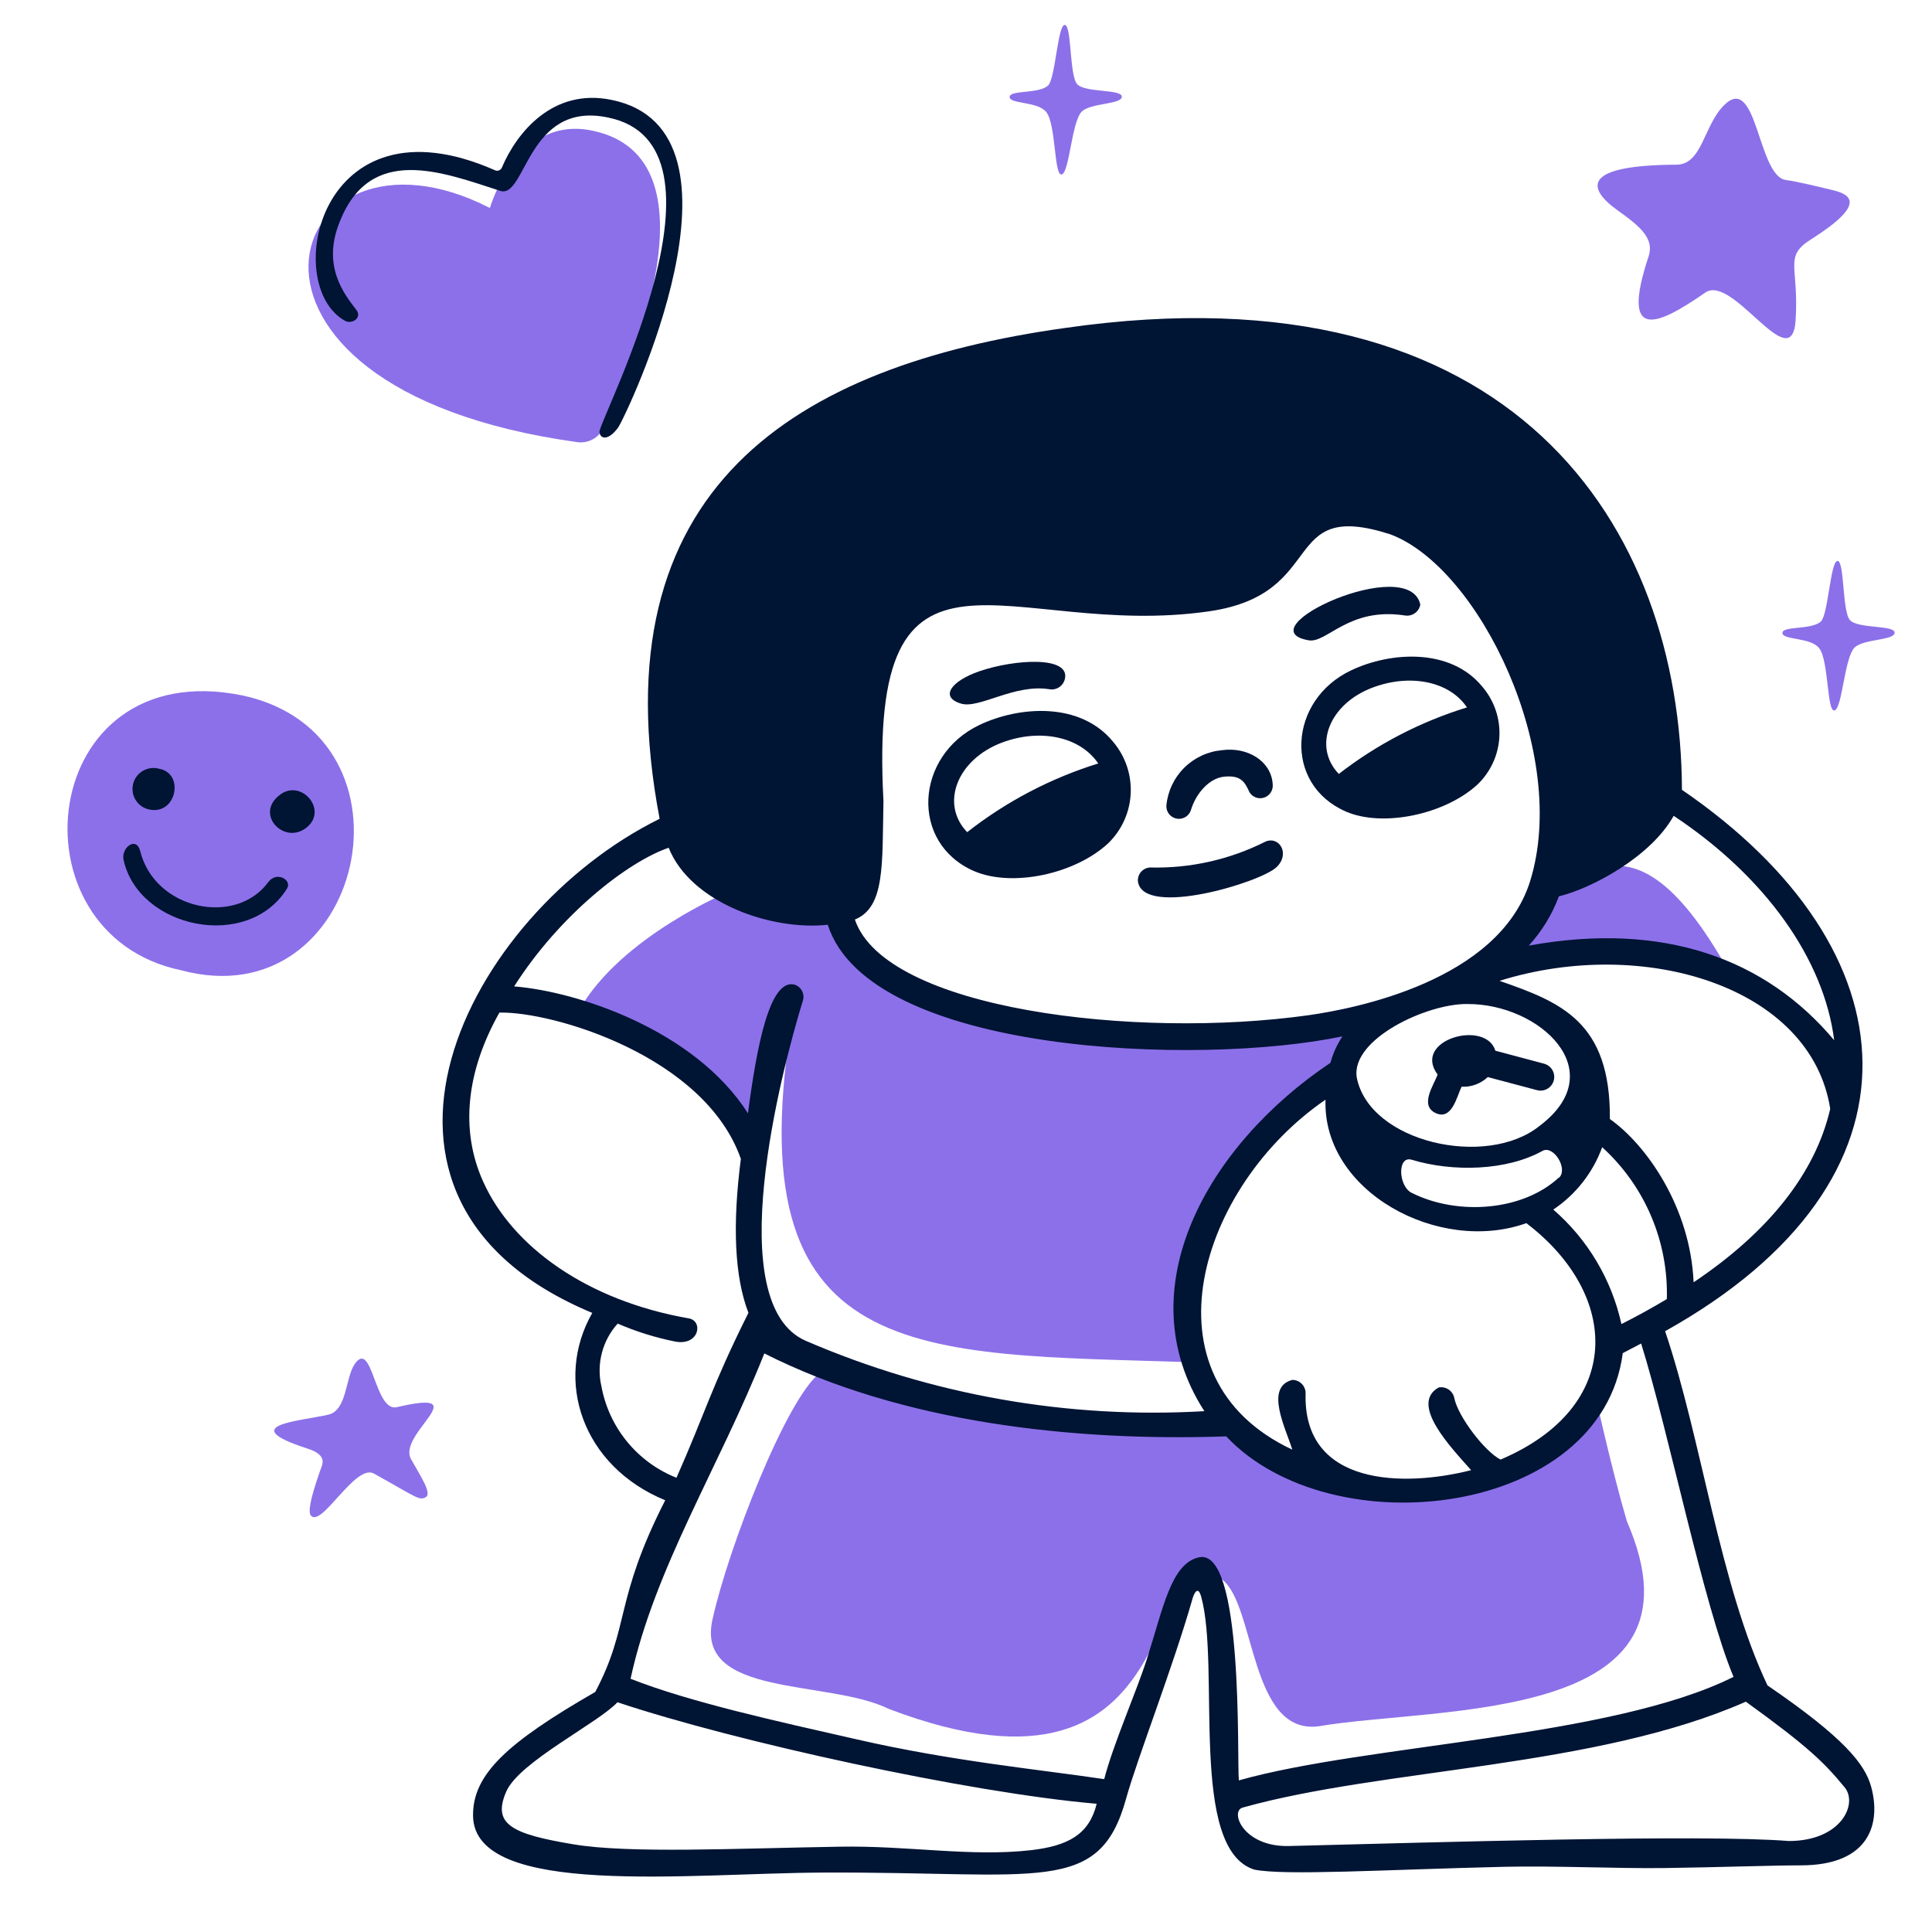 <?xml version="1.0" encoding="UTF-8"?> <svg xmlns="http://www.w3.org/2000/svg" width="155" height="155" viewBox="0 0 155 155" fill="none"><path d="M139.085 78.637C130.547 62.903 125.784 70.615 118.311 77.981C118.311 77.973 129.536 73.588 139.085 78.637Z" fill="#8C70E9"></path><path d="M60.256 91.189C61.529 87.507 62.757 82.373 63.637 81.231C58.766 109.795 73.581 108.552 95.714 109.293C92.078 98.593 102.662 90.765 109.456 82.095C107.394 84.048 68.284 84.481 67.32 73.14C63.622 74.19 58.673 71.449 58.673 71.449C58.673 71.449 49.834 75.062 46.452 81.061C51.614 83.598 56.287 87.027 60.256 91.189Z" fill="#8C70E9"></path><path d="M97.859 114.103L97.953 114.235C97.953 114.196 97.922 114.149 97.859 114.103Z" fill="#8C70E9"></path><path d="M127.984 111.94C124.494 122.061 102.569 120.641 97.953 114.256C97.891 115.499 64.216 111.354 65.798 110.134C63.066 112.203 58.41 124.292 57.183 129.835C55.639 136.228 66.447 134.707 71.303 137.1C96.416 146.665 91.298 121.915 98.037 126.717C100.739 128.731 100.245 139.254 105.819 138.49C115.408 136.861 137.618 138.335 130.523 122.054C129.342 118.055 127.984 111.94 127.984 111.94Z" fill="#8C70E9"></path><path d="M78.135 69.882C81.223 71.217 86.303 70.113 88.943 67.62C90.012 66.567 90.644 65.15 90.714 63.652C90.784 62.154 90.287 60.684 89.322 59.537C86.689 56.279 81.771 56.642 78.575 58.163C73.41 60.625 72.97 67.62 78.135 69.882ZM80.389 59.575C83.431 58.433 86.643 59.081 88.109 61.251C84.298 62.433 80.735 64.301 77.595 66.763C75.402 64.485 76.792 60.926 80.389 59.575Z" fill="#001434"></path><path d="M150.109 143.315C149.615 141.555 148.009 139.455 141.802 135.217C137.942 127.064 136.529 115.492 133.588 106.799C155.397 94.625 153.552 76.104 134.939 63.366C134.862 42.391 121.583 21.122 85.461 26.31C63.806 29.336 47.864 39.133 52.921 65.69C37.481 73.302 25.615 96.223 47.517 105.332C44.429 110.737 46.706 117.623 53.368 120.363C49.254 128.439 50.558 130.446 47.756 135.742C40.677 139.818 37.905 142.358 37.952 145.693C38.052 152.278 55.291 150.279 66.006 150.232C83.423 150.147 88.194 152.108 90.348 144.288C91.235 141.084 94.123 133.711 95.69 128.199C95.783 127.891 96.107 127.126 96.377 128.13C97.921 133.82 95.343 148.31 100.623 149.993C103.055 150.495 111.176 149.993 120.695 149.769C124.733 149.677 129.728 149.916 133.495 149.87C137.564 149.816 142.257 149.653 144.473 149.653C150.078 149.653 150.919 146.203 150.109 143.315ZM133.727 104.221C132.537 104.934 131.321 105.603 130.083 106.228C129.297 102.657 127.38 99.435 124.617 97.041C126.422 95.832 127.796 94.08 128.539 92.038C130.23 93.575 131.57 95.46 132.465 97.562C133.361 99.665 133.791 101.936 133.727 104.221ZM118.032 117.947C112.69 119.306 104.514 119.283 104.746 111.771C104.746 111.488 104.633 111.217 104.434 111.018C104.234 110.818 103.963 110.706 103.68 110.706C101.441 111.292 103.14 114.566 103.68 116.303C91.328 110.513 96.261 95.119 106.344 88.225C106.081 95.597 115.438 100.646 122.455 98.13C129.982 103.858 130.338 112.867 120.386 117.098C119.128 116.465 116.974 113.655 116.673 112.157C116.617 111.879 116.453 111.634 116.218 111.477C115.982 111.319 115.693 111.261 115.415 111.316C113.052 112.659 116.434 116.148 118.032 117.955V117.947ZM123.521 90.325C119.267 93.76 109.887 91.66 108.853 86.465C108.328 83.377 114.511 80.489 117.738 80.551C123.474 80.52 129.396 85.893 123.521 90.325ZM125.065 94.47C122.185 97.149 116.959 97.558 113.253 95.698C112.188 95.173 112.08 92.702 113.253 93.042C116.534 94.038 120.865 93.945 123.768 92.324C124.656 91.869 125.837 93.799 125.065 94.501V94.47ZM135.873 102.847C135.603 96.833 132.075 91.838 129.156 89.776C129.218 81.987 125.25 80.404 120.302 78.691C131.82 75.085 145.291 79.115 146.835 88.958C145.654 94.084 141.933 98.817 135.873 102.877V102.847ZM125.065 71.912C127.62 71.302 132.422 68.778 134.275 65.451C141.624 70.322 146.334 76.946 147.152 83.454C141.678 76.93 133.48 73.896 122.648 75.865C123.701 74.715 124.521 73.373 125.065 71.912ZM70.878 64.262C69.612 40.577 80.829 51.385 97.002 49.045C106.652 47.648 102.576 39.982 111.547 42.869C118.688 45.548 125.953 60.487 122.749 70.723C120.217 78.721 108.636 80.929 104.993 81.447C91.097 83.4 71.024 80.991 68.585 73.773C71.024 72.777 70.769 69.349 70.878 64.262ZM53.646 68.014C55.407 72.43 61.899 74.684 66.408 74.19C69.735 84.581 96.138 85.561 107.702 83.145C107.268 83.796 106.942 84.513 106.737 85.268C96.871 91.869 90.325 103.449 96.624 113.215C85.671 113.854 74.72 111.921 64.647 107.571C57.823 104.607 62.648 86.025 64.4 80.319C64.448 80.186 64.468 80.045 64.458 79.904C64.448 79.763 64.41 79.625 64.344 79.5C64.279 79.375 64.189 79.264 64.079 79.175C63.969 79.087 63.842 79.021 63.706 78.984C61.768 78.567 60.733 83.77 60.008 89.321C55.723 82.605 46.266 79.532 41.248 79.138C44.938 73.341 50.396 69.125 53.646 68.014ZM48.242 111.184C48.046 110.307 48.062 109.396 48.291 108.527C48.519 107.658 48.953 106.856 49.555 106.189C51.043 106.833 52.596 107.317 54.187 107.633C56.125 107.988 56.441 105.935 55.229 105.765C47.131 104.344 41.117 100.052 38.754 94.779C36.894 90.641 37.419 85.94 40.067 81.238C44.359 81.138 56.549 84.728 59.437 92.973C58.742 98.361 58.945 102.479 60.046 105.325C57.09 111.231 56.557 113.408 54.272 118.557C52.72 117.942 51.352 116.94 50.297 115.647C49.241 114.354 48.534 112.812 48.242 111.169V111.184ZM82.728 148.434C77.857 148.989 72.908 148.055 67.334 148.156C58.965 148.295 50.489 148.712 46.034 147.97C41.024 147.137 39.457 146.349 40.63 143.701C41.696 141.339 47.957 138.251 49.539 136.568C58.935 139.71 77.664 143.825 87.985 144.713C87.375 147.183 85.692 148.086 82.728 148.434ZM96.184 124.941C93.953 125.436 93.312 129.041 92.038 133.024C91.189 135.696 89.321 139.895 88.588 142.736C83.415 141.964 76.421 141.308 68.708 139.54C62.393 138.104 55.368 136.568 50.589 134.684C52.512 125.798 57.699 117.7 61.32 108.583C72.283 114.118 86.024 115.662 98.376 115.237C106.869 124.247 128.485 121.653 130.191 108.559L131.665 107.787C133.904 114.959 136.66 128.747 139.077 134.53C129.311 139.424 109.64 139.934 99.388 142.837C99.233 140.891 99.782 124.131 96.184 124.941ZM143.508 147.7C136.56 147.144 114.944 147.816 103.418 148.102C99.72 148.194 98.631 145.284 99.712 145.014C111.022 141.848 127.983 141.848 140.065 136.522C145.16 140.196 146.411 141.478 147.97 143.369C149.097 144.674 147.754 147.7 143.508 147.7Z" fill="#001434"></path><path d="M123.877 85.338L119.97 84.296C119.198 81.763 113.261 83.423 115.338 86.21C115.037 87.044 113.864 88.681 115.176 89.298C116.488 89.916 116.874 87.971 117.26 87.183C117.645 87.204 118.029 87.146 118.39 87.013C118.751 86.88 119.081 86.675 119.36 86.411L123.313 87.461C123.594 87.536 123.894 87.496 124.146 87.349C124.398 87.203 124.582 86.963 124.656 86.681C124.731 86.4 124.691 86.1 124.545 85.848C124.398 85.596 124.158 85.413 123.877 85.338Z" fill="#001434"></path><path d="M108.421 53.77C103.356 56.148 102.932 62.918 107.981 65.111C110.961 66.4 115.963 65.334 118.557 62.918C119.603 61.907 120.224 60.535 120.293 59.081C120.362 57.628 119.873 56.203 118.928 55.098C116.357 51.948 111.54 52.295 108.421 53.77ZM117.685 56.757C113.965 57.899 110.484 59.707 107.409 62.092C105.294 59.884 106.637 56.441 110.173 55.144C113.153 54.04 116.288 54.657 117.693 56.757H117.685Z" fill="#001434"></path><path d="M102.407 69.574C103.518 68.531 102.669 67.065 101.542 67.512C98.674 68.963 95.491 69.679 92.278 69.597C92.136 69.602 91.997 69.637 91.869 69.699C91.741 69.761 91.627 69.849 91.535 69.957C91.443 70.065 91.374 70.191 91.334 70.327C91.293 70.463 91.28 70.606 91.298 70.747C91.776 73.619 101.133 70.801 102.407 69.574Z" fill="#001434"></path><path d="M77.101 56.449C78.56 56.889 81.354 54.859 84.157 55.291C84.433 55.347 84.719 55.294 84.957 55.143C85.195 54.992 85.364 54.754 85.431 54.481C85.886 52.605 81.401 52.883 78.567 53.855C76.313 54.635 75.356 55.924 77.101 56.449Z" fill="#001434"></path><path d="M95.566 64.926C95.937 63.721 96.971 62.425 98.23 62.309C99.488 62.193 99.843 62.648 100.245 63.567C100.367 63.761 100.551 63.908 100.768 63.984C100.985 64.059 101.221 64.059 101.437 63.982C101.654 63.906 101.838 63.758 101.959 63.564C102.08 63.369 102.132 63.139 102.105 62.911C101.997 61.097 100.129 59.9 98.037 60.186C96.891 60.289 95.817 60.79 95.002 61.602C94.187 62.415 93.682 63.487 93.575 64.632C93.562 64.883 93.643 65.13 93.803 65.325C93.962 65.519 94.189 65.647 94.437 65.683C94.686 65.72 94.939 65.663 95.148 65.523C95.357 65.382 95.506 65.17 95.566 64.926Z" fill="#001434"></path><path d="M104.993 51.37C106.452 51.624 108.197 48.683 112.713 49.378C112.992 49.425 113.279 49.359 113.51 49.196C113.742 49.033 113.899 48.784 113.948 48.505C113.045 44.367 99.766 50.466 104.993 51.37Z" fill="#001434"></path><path d="M47.647 10.51C41.471 9.098 39.302 16.686 39.302 16.686C22.765 8.194 14.721 31.069 46.25 35.462C46.682 35.537 47.127 35.468 47.516 35.266C47.905 35.064 48.217 34.739 48.404 34.342C50.697 29.432 57.776 12.749 47.647 10.51Z" fill="#8C70E9"></path><path d="M27.684 25.739C28.202 26.04 29.097 25.515 28.58 24.851C27.607 23.585 25.824 21.346 27.237 17.841C29.692 11.511 35.505 13.819 40.121 15.309C42.198 16.004 42.291 8.068 48.768 9.426C59.576 11.588 48.289 33.258 48.096 34.609C48.096 35.204 48.768 35.428 49.586 34.308C50.258 33.343 61.166 10.469 49.061 8.014C44.367 7.041 41.465 10.623 40.276 13.418C40.256 13.476 40.223 13.528 40.18 13.572C40.137 13.616 40.085 13.65 40.027 13.671C39.97 13.693 39.908 13.701 39.847 13.696C39.786 13.691 39.727 13.672 39.674 13.642C25.584 7.458 22.512 22.89 27.684 25.739Z" fill="#001434"></path><path d="M14.527 77.841C29.195 81.785 34.344 58.988 19.444 55.792C2.985 52.434 0.576 74.93 14.527 77.841Z" fill="#8C70E9"></path><path d="M22.425 63.791C20.417 65.335 22.803 67.814 24.586 66.401C26.37 64.988 24.139 62.417 22.425 63.791Z" fill="#001434"></path><path d="M11.994 64.948C14.156 65.396 14.828 62.046 12.766 61.675C12.493 61.598 12.204 61.592 11.927 61.657C11.651 61.722 11.395 61.856 11.184 62.046C10.973 62.237 10.814 62.477 10.722 62.746C10.629 63.015 10.606 63.303 10.655 63.583C10.713 63.919 10.873 64.23 11.112 64.474C11.351 64.718 11.659 64.884 11.994 64.948Z" fill="#001434"></path><path d="M23.027 71.287C23.451 70.599 22.201 69.866 21.529 70.761C18.927 74.336 12.443 73 11.254 68.307C10.953 67.04 9.71 68.005 9.91 68.971C11.107 74.483 19.877 76.343 23.027 71.287Z" fill="#001434"></path><path d="M129.812 16.902C131.675 18.222 132.714 19.172 132.268 20.555C129.933 27.57 133.058 26.075 136.815 23.47C139.024 21.953 143.704 30.328 144.055 25.743C144.346 21.36 143.082 20.611 145.264 19.223C149.87 16.318 148.401 15.594 147.068 15.262C145.511 14.887 144.225 14.575 143.255 14.437C141.005 14.083 140.971 5.788 138.314 8.443C136.667 10.082 136.575 13.214 134.482 13.213C126.965 13.249 127.226 15.056 129.812 16.902Z" fill="#8C70E9"></path><path d="M31.852 112.89C30.046 113.338 29.891 107.394 28.463 109.424C27.691 110.559 27.861 113.114 26.355 113.493C24.101 114.017 18.836 114.319 24.626 116.202C26.278 116.727 25.907 117.407 25.676 118.009C24.78 120.564 24.78 121.243 24.904 121.545C25.73 122.749 28.517 117.329 30.022 118.233C33.404 120.116 33.635 120.417 34.16 120.116C34.685 119.815 33.705 118.379 32.956 117.028C31.922 114.998 38.321 111.385 31.852 112.89Z" fill="#8C70E9"></path><path d="M90 7.757C90 7.128 87.028 7.462 86.409 6.74C85.79 6.019 85.987 2 85.421 2C84.856 2 84.676 6.237 84.102 6.842C83.388 7.559 81 7.195 81 7.781C81 8.367 83.294 8.106 83.967 9.026C84.726 10.062 84.564 14.187 85.188 13.993C85.812 13.8 85.974 9.703 86.808 8.934C87.554 8.246 90 8.386 90 7.757Z" fill="#8C70E9"></path><path d="M152 50.757C152 50.128 149.028 50.462 148.409 49.74C147.79 49.019 147.987 45 147.421 45C146.856 45 146.676 49.237 146.102 49.842C145.388 50.559 143 50.195 143 50.781C143 51.367 145.294 51.106 145.967 52.026C146.726 53.062 146.564 57.187 147.188 56.993C147.812 56.8 147.974 52.703 148.808 51.934C149.554 51.246 152 51.386 152 50.757Z" fill="#8C70E9"></path></svg> 